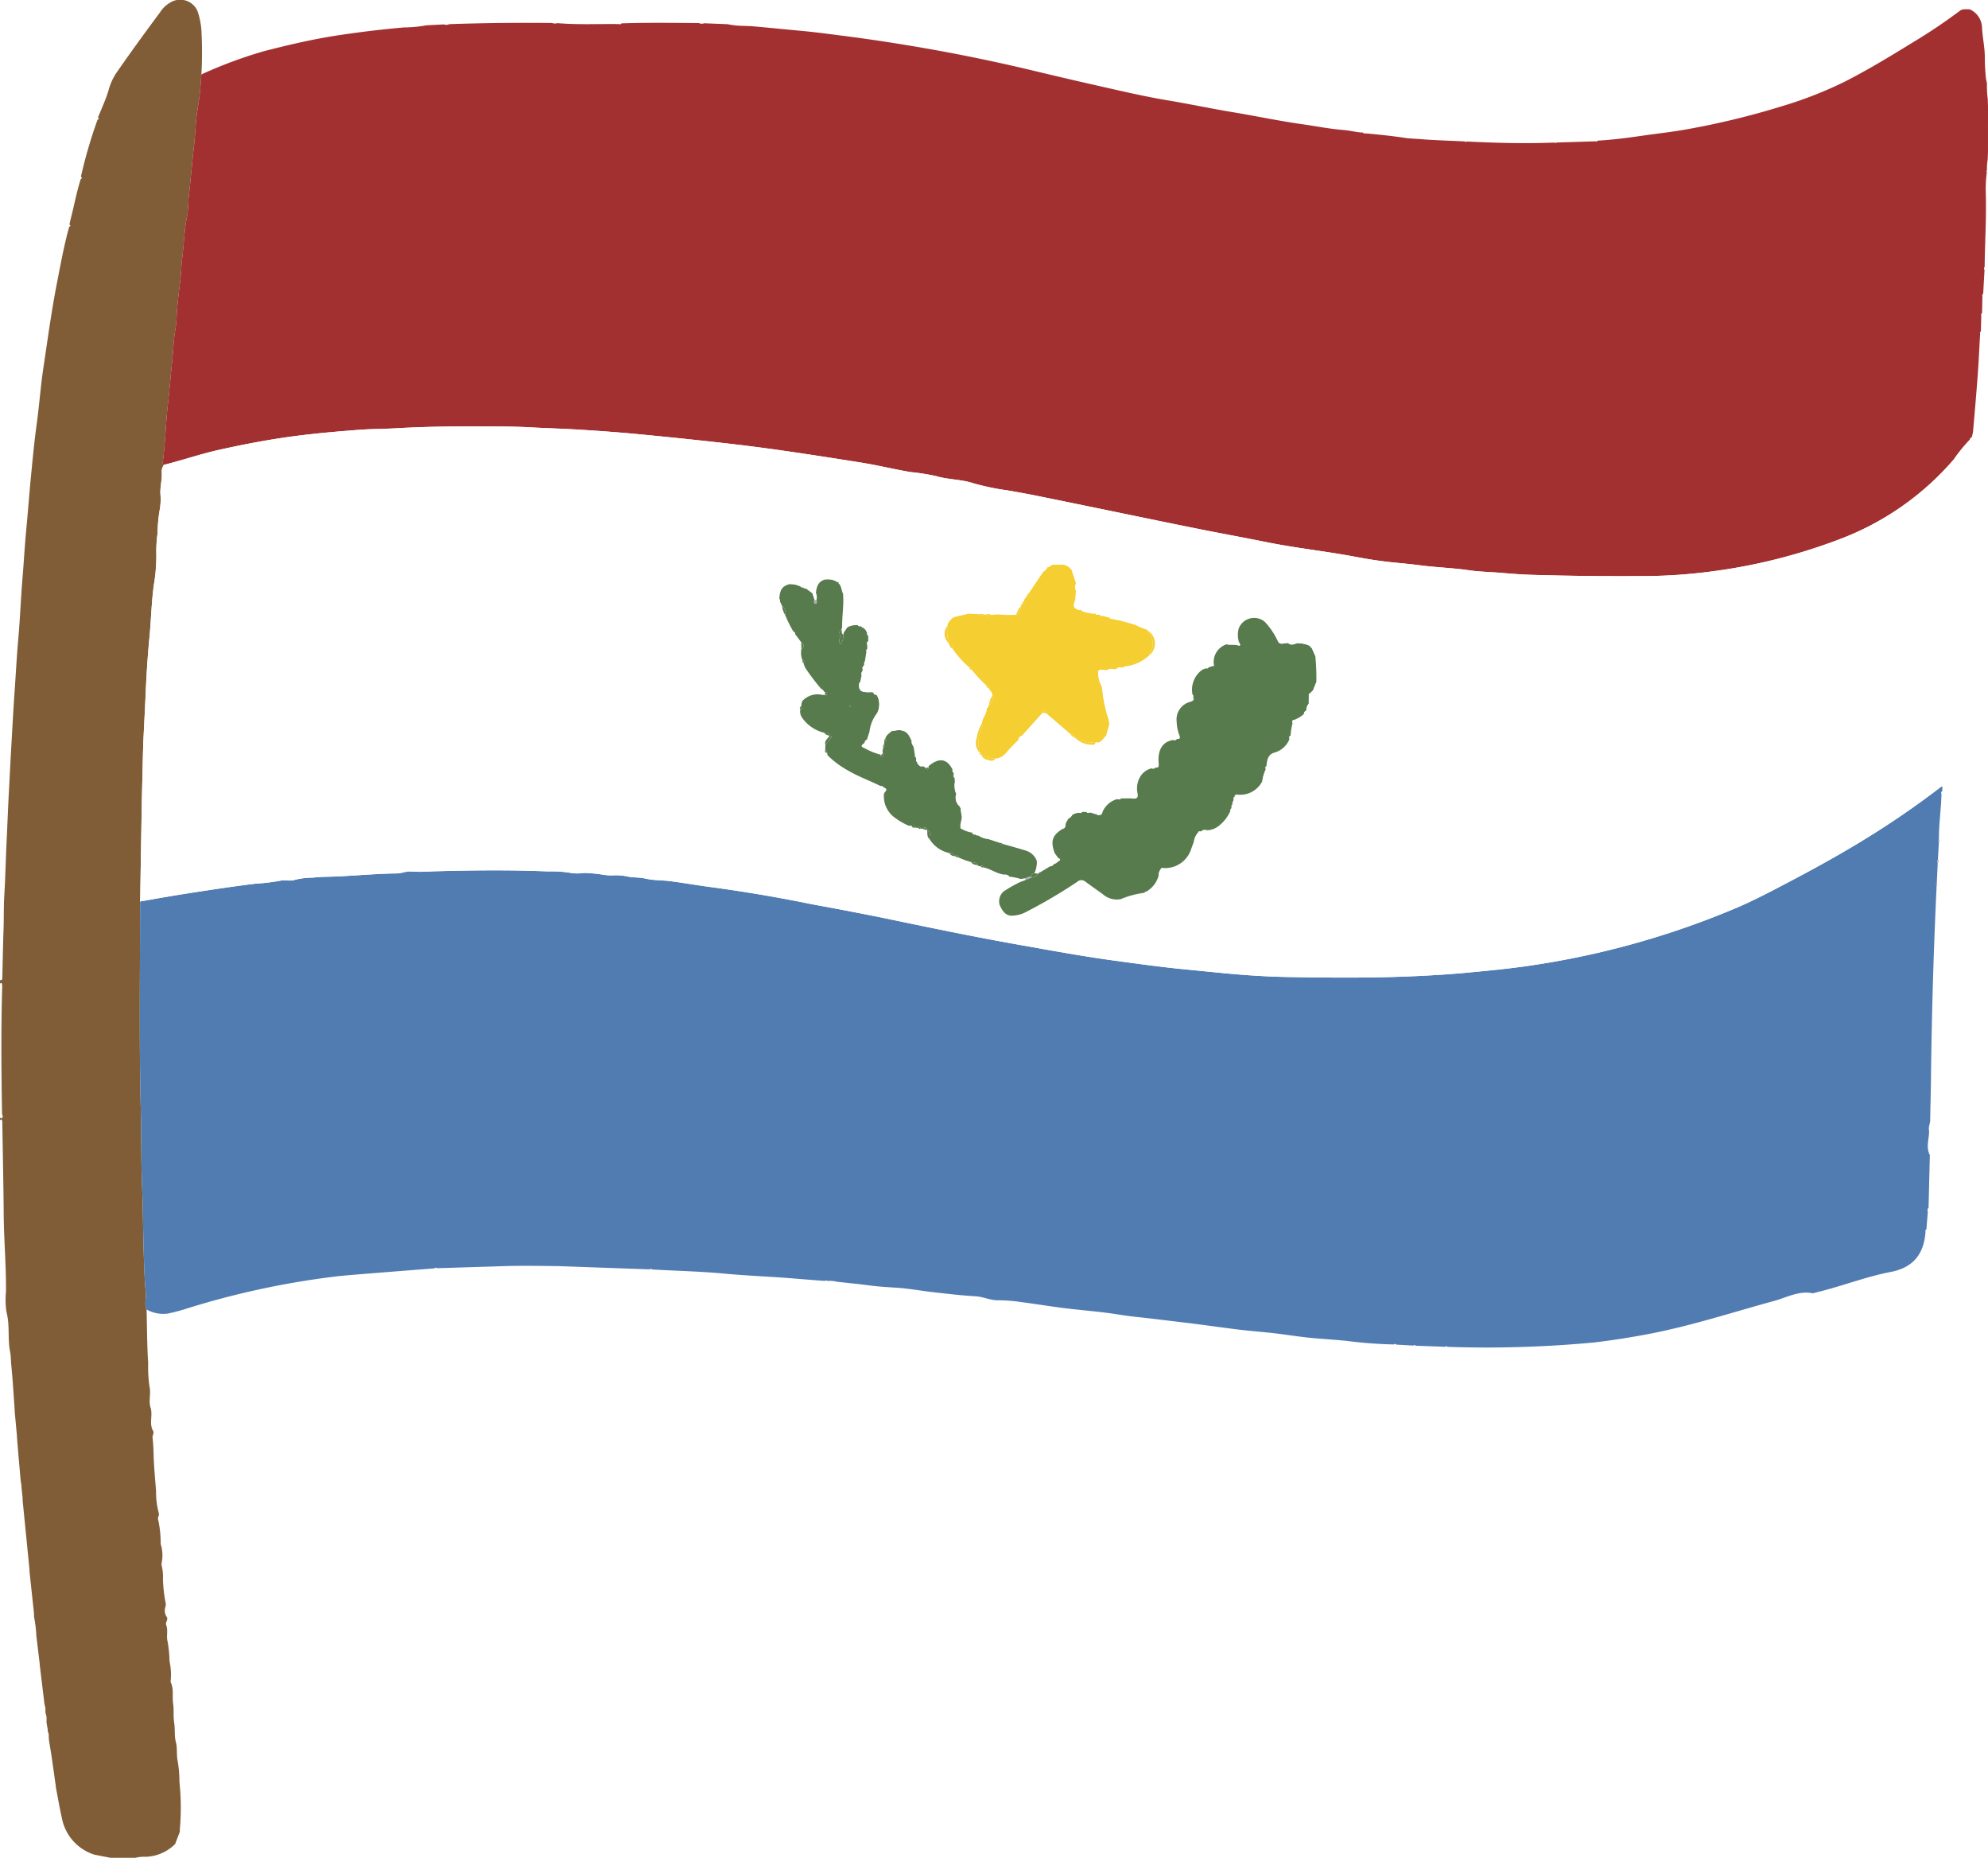 <svg xmlns="http://www.w3.org/2000/svg" id="d8f47dee-98aa-4b60-9670-64e88b5bd86b" data-name="Capa 1" viewBox="0 0 250 233.573"><defs><style>.a18476c5-0d5a-4df5-8a4c-3ce51d771357{fill:#805d36;}.ba6c59ec-2b56-4d9f-a302-4240a987a6cb{fill:#a23030;}.\34 f9aebab-d6b4-403f-a463-7f036da60e4c{fill:#517cb2;}.\32 1581245-7122-4e81-855f-88a2179148cf{fill:#fff;}.fced5841-117c-4a8a-9908-fd7264d731c7{fill:#a9abba;}.\34 638a65e-6219-43fd-a051-bd25d56f945b{fill:#fffffb;}.d63261d2-c811-4a04-896e-e2c1b7041bf8{fill:#587b4d;}.\34 f9b0dd3-c581-43b3-8819-3f12e84ffa82{fill:#f5ce32;}.c147c890-11a5-446d-975c-c3d6924ed5c1{fill:#f5ce34;}</style></defs><title>produccion-nacional</title><path class="a18476c5-0d5a-4df5-8a4c-3ce51d771357" d="M22.029,231.835a5.471,5.471,0,0,1-3.71,1.613,4.619,4.619,0,0,0-1.29.125H13.881q-1.001-.197-2.003-.39a5.995,5.995,0,0,1-4.102-4.638c-.295-1.272-.502-2.563-.751-3.845-.01-.094-.02-.189-.03-.285-.159-1.139-.317-2.28-.484-3.417-.105-.723-.231-1.444-.346-2.164-.012-.143-.024-.287-.036-.428a1.363,1.363,0,0,0-.116-.717c-.006-.096-.012-.191-.02-.285-.048-.287-.096-.573-.145-.86.002-.096.002-.191.002-.285a1.814,1.814,0,0,0-.123-.86c-.008-.096-.014-.189-.022-.285a1.855,1.855,0,0,0-.123-.858c-.008-.096-.014-.191-.022-.287q-.278-2.291-.557-4.58c-.006-.096-.012-.191-.018-.285q-.206-1.718-.416-3.435l-.012-.287a17.732,17.732,0,0,0-.281-2.147c0-.143-.002-.285-.004-.428q-.278-2.578-.555-5.151-.009-.215-.018-.43-.427-4.292-.854-8.586v-.285c-.046-.43-.092-.858-.137-1.288-.004-.096-.006-.191-.01-.287-.04-.273-.094-.545-.117-.822q-.227-2.593-.444-5.187c-.004-.096-.006-.191-.01-.287Q1.987,178.983,1.85,177.48c-.002-.096-.006-.191-.008-.285-.137-1.882-.241-3.767-.432-5.641-.054-.518-.026-1.047-.129-1.547-.35-1.657-.018-3.359-.464-5.038a10.553,10.553,0,0,1-.066-2.561c.032-3.26-.259-6.507-.285-9.765-.03-3.768-.112-7.533-.173-11.3a1.712,1.712,0,0,0-.04-.496c-.052-.16-.167-.112-.253.002v-.287c.578.092.261-.366.257-.507-.088-5.289-.137-10.577.016-15.864a1.867,1.867,0,0,0-.026-.496c-.042-.165-.155-.131-.247-.018v-.428c.281-.051.285-.051.293-.428.05-1.98.08-3.959.151-5.936.052-1.446.01-2.89.098-4.339.139-2.339.185-4.685.301-7.029.1-2.059.171-4.12.285-6.181.1-1.796.183-3.593.287-5.39.139-2.409.265-4.817.436-7.226.147-2.099.251-4.199.44-6.296.235-2.625.327-5.257.55-7.883.165-1.953.263-3.911.452-5.862.215-2.238.378-4.482.595-6.72.217-2.216.42-4.436.727-6.643.319-2.308.478-4.631.822-6.94.542-3.622,1.032-7.25,1.734-10.844.462-2.35.884-4.709,1.531-7.019.143-.078.229-.161.032-.279.05-.229.092-.46.151-.687.436-1.676.739-3.385,1.27-5.037.161-.086.201-.179.018-.289a60.194,60.194,0,0,1,2.093-7.165c.131-.07.259-.141.05-.275.45-1.121.97-2.222,1.32-3.375a7.392,7.392,0,0,1,.926-2.135c1.808-2.62,3.688-5.191,5.585-7.75A3.614,3.614,0,0,1,21.408.323a2.373,2.373,0,0,1,3.417,1.036,9.606,9.606,0,0,1,.504,2.433A51.847,51.847,0,0,1,25.33,9.355c-.05.651-.1,1.3-.153,1.951-.078.974-.269,1.932-.402,2.895-.195,1.436-.223,2.903-.396,4.331-.241,1.995-.38,4.002-.623,5.997-.107.892-.05,1.812-.233,2.686-.356,1.702-.374,3.438-.601,5.153-.128.956-.126,1.951-.249,2.899-.191,1.49-.37,2.973-.456,4.472a12.94,12.94,0,0,1-.181,1.802,18.964,18.964,0,0,0-.235,2.21c-.116,1.384-.269,2.764-.388,4.148-.147,1.708-.38,3.411-.5,5.122-.114,1.637-.215,3.274-.416,4.904-.022.191-.076.38.121.516a1.544,1.544,0,0,0-.287.858c.092.93-.201,1.832-.161,2.762a7.328,7.328,0,0,1-.09,2.068,18.864,18.864,0,0,0-.265,2.927,16.399,16.399,0,0,0-.155,2.641,21.605,21.605,0,0,1-.307,3.817c-.303,2.18-.344,4.375-.551,6.553-.213,2.24-.368,4.5-.466,6.754-.08,1.872-.179,3.742-.271,5.612-.09,1.828-.112,3.663-.159,5.496q-.054,1.968-.088,3.932-.099,5.684-.189,11.368a.213.213,0,0,0-.012.132c.008,8.859-.133,17.718.096,26.577.078,3.045.022,6.093.155,9.14.117,2.71.117,5.426.199,8.138.054,1.782.098,3.568.275,5.34.07.697-.229,1.402.092,2.077.058,2.256.056,4.516.199,6.766a17.588,17.588,0,0,0,.161,2.897c.221.922-.136,1.846.137,2.672.325.992-.235,2.039.35,2.985.112.179-.127.544-.096.81.123,1.014.116,2.031.167,3.045.064,1.24.191,2.479.275,3.722a9.868,9.868,0,0,0,.333,2.67c.123.349-.187.583-.068.88a13.286,13.286,0,0,1,.311,3.031,4.806,4.806,0,0,1,.131,2.374.772.772,0,0,0,.016.424,6.136,6.136,0,0,1,.143,1.635,18.351,18.351,0,0,0,.297,2.786,1.393,1.393,0,0,1,.042.603,1.46,1.46,0,0,0,.127,1.348c.249.331-.195.679-.06,1.02.267.677-.006,1.41.171,2.051a15.367,15.367,0,0,1,.249,2.507,8.024,8.024,0,0,1,.149,2.435.362.362,0,0,0,0,.211c.422.846.167,1.782.303,2.67.116.77.002,1.621.133,2.423.131.796.006,1.647.203,2.379.221.826.062,1.653.245,2.483a14.757,14.757,0,0,1,.211,2.567,30.486,30.486,0,0,1,.05,5.968,1.528,1.528,0,0,0,.008.285q-.299.777-.593,1.553"></path><path class="ba6c59ec-2b56-4d9f-a302-4240a987a6cb" d="M249.972,12.497c.01.285.02.57.028.855q0,2.864-.002,5.729c-.012.331-.026.661-.038.99a5.87,5.87,0,0,0-.09,1.32.161.161,0,0,0-.016.241,17.062,17.062,0,0,0-.128,2.78c.082,3.05-.117,6.095-.149,9.144a.316.316,0,0,0-.014.382q-.087,1.509-.169,3.019c-.149.062-.114.181-.094.296l-.05,2.137c-.147.062-.116.179-.094.295-.018.665-.036,1.328-.054,1.993-.143.064-.111.181-.092.297-.102,1.764-.181,3.53-.31,5.295-.171,2.322-.376,4.642-.576,6.961a5.617,5.617,0,0,1-.169.753.387.387,0,0,0-.239.3,20.113,20.113,0,0,0-2.009,2.469,35.362,35.362,0,0,1-13.913,9.867,70.685,70.685,0,0,1-17.75,4.373,66.073,66.073,0,0,1-7.559.438q-6.936.044-13.871-.158c-1.306-.04-2.63-.145-3.945-.257-1.302-.111-2.63-.125-3.921-.315-2.081-.307-4.181-.361-6.266-.639-1.149-.151-2.33-.251-3.491-.372-1.493-.155-2.989-.39-4.476-.673-3.764-.713-7.583-1.109-11.34-1.872-2.459-.5-4.928-.948-7.391-1.432-1.87-.368-3.738-.751-5.603-1.133-5.157-1.059-10.31-2.133-15.47-3.178-1.348-.273-2.698-.527-4.056-.754a29.979,29.979,0,0,1-4.321-.91c-1.484-.48-3.087-.426-4.6-.874a26.567,26.567,0,0,0-3.23-.512c-2.113-.354-4.2-.874-6.318-1.208-3.168-.502-6.336-1.001-9.512-1.456q-3.844-.553-7.704-.99-5.439-.612-10.892-1.127c-2.473-.235-4.952-.412-7.431-.563-2.009-.121-4.024-.172-6.035-.283-1.975-.109-3.957-.105-5.936-.115-3.618-.018-7.236.028-10.852.237-1.515.087-3.039.073-4.552.185-2.728.203-5.45.44-8.168.794-3.168.412-6.294,1.01-9.411,1.697-2.389.527-4.707,1.324-7.079,1.922-.197-.136-.143-.325-.119-.516.199-1.629.301-3.266.414-4.905.119-1.71.352-3.413.5-5.122.121-1.384.273-2.764.388-4.145a18.985,18.985,0,0,1,.235-2.212,12.65,12.65,0,0,0,.181-1.802c.088-1.499.265-2.983.458-4.473.121-.948.12-1.943.247-2.899.227-1.715.245-3.451.601-5.154.183-.874.125-1.794.235-2.686.243-1.996.38-4.002.621-5.998.173-1.427.201-2.895.398-4.33.131-.964.323-1.922.4-2.895.054-.651.103-1.3.153-1.951A56.702,56.702,0,0,1,33.205,6.432c3.051-.781,6.107-1.503,9.227-1.979,2.776-.424,5.551-.755,8.345-1.002a17.105,17.105,0,0,0,2.322-.179q.269-.045.538-.09c.731-.037,1.464-.075,2.194-.113a.845.845,0,0,0,.667-.032q6.452-.221,12.909-.149a1.113,1.113,0,0,0,.711.022c2.571.219,5.147.082,7.722.118.117.03.237.066.299-.089,3.25-.112,6.499-.062,9.749-.04a.822.822,0,0,0,.667.026q1.455.06,2.909.115c.179.03.358.062.538.092.886.155,1.788.1,2.684.177,2.041.175,4.078.387,6.117.574,1.728.158,3.449.394,5.167.612,3.294.418,6.581.92,9.853,1.483q7.189,1.24,14.283,2.945,4.486,1.079,8.986,2.089c2.567.581,5.143,1.171,7.744,1.603,2.76.458,5.496,1.045,8.258,1.501,2.877.476,5.733,1.089,8.62,1.493,1.75.247,3.491.601,5.255.737.828.064,1.627.3,2.455.323.056.157.177.123.295.099,1.657.147,3.311.319,4.958.566.603.089,1.221.101,1.828.151,1.892.149,3.789.203,5.685.295a.159.159,0,0,0,.241.01c3.686.185,7.373.277,11.063.135a.158.158,0,0,0,.239-.006l4.888-.151c.116.024.233.055.301-.086,1.88-.107,3.738-.346,5.603-.619,1.935-.281,3.885-.484,5.81-.843a100.019,100.019,0,0,0,11.822-2.887,50.7,50.7,0,0,0,7.8-3.05c2.961-1.506,5.793-3.23,8.62-4.97A69.57,69.57,0,0,0,246.4,1.404a1.011,1.011,0,0,1,.585-.235c.239,0,.478,0,.719.002a2.602,2.602,0,0,1,1.541,2.214c.052,1.317.37,2.598.358,3.931-.006.806.056,1.641.128,2.461.016.098.032.197.05.295.028.131.056.265.084.396a13.799,13.799,0,0,0,.108,2.029"></path><path class="4f9aebab-d6b4-403f-a463-7f036da60e4c" d="M18.433,164.636c-.321-.675-.022-1.38-.092-2.079-.177-1.77-.221-3.558-.275-5.34-.082-2.712-.082-5.426-.199-8.136-.133-3.047-.078-6.095-.155-9.142-.229-8.859-.09-17.718-.096-26.577.074-.03.145-.061.219-.091a2.633,2.633,0,0,0,.285-.018c3.485-.635,6.985-1.179,10.492-1.685q1.765-.254,3.534-.468a25.983,25.983,0,0,0,3.019-.358c.665-.161,1.334.092,1.92-.127a9.514,9.514,0,0,1,2.272-.275c.974-.121,2.033-.102,3.043-.149,2.505-.118,5.004-.349,7.513-.381.601-.008,1.191-.291,1.724-.239a21.853,21.853,0,0,0,2.748-.02c4.863-.138,9.727-.195,14.59.012a13.987,13.987,0,0,1,2.917.205,5.192,5.192,0,0,0,1.549-.024,18.443,18.443,0,0,1,2.244.205,6.583,6.583,0,0,0,1.296.111,6.832,6.832,0,0,1,2.081.172c.709.107,1.438.068,2.152.237,1.006.235,2.073.185,3.106.318,1.655.217,3.297.504,4.95.727q6.024.809,11.985,2.001c1.545.311,3.098.576,4.645.876,1.971.38,3.943.755,5.906,1.167,5.404,1.127,10.812,2.242,16.248,3.208,4.028.715,8.056,1.462,12.109,2.011,2.989.404,5.98.823,8.985,1.109,2.107.201,4.213.43,6.318.608,2.117.177,4.247.3,6.38.338,5.552.1,11.097.145,16.647-.129,2.079-.103,4.156-.237,6.229-.434,2.676-.253,5.354-.506,8.011-.916a105.848,105.848,0,0,0,25.625-7.208c2.348-1.003,4.602-2.204,6.858-3.391,4.072-2.143,8.08-4.397,11.935-6.914q3.584-2.339,6.975-4.944l.143.018c-.006.193-.012.384-.018.576-.149.057-.121.177-.102.293-.032,1.913-.343,3.811-.317,5.729a.173.173,0,0,0-.006.279q-.063,1.147-.123,2.296a.296.296,0,0,0-.026.422l-.119,2.583a.167.167,0,0,0-.018.279q-.574,12.133-.711,24.275c-.02,1.69-.066,3.379-.1,5.069.042.482-.251.93-.143,1.418.042.958-.384,1.915.008,2.871-.042.098.016.129.096.145q-.084,3.354-.165,6.71c-.207.165-.096.383-.096.581-.06.715-.117,1.43-.177,2.143-.157.051-.131.171-.11.291-.197,2.827-1.579,4.504-4.371,5.042-3.236.621-6.296,1.856-9.494,2.603a.951.951,0,0,1-.339.076c-1.734-.343-3.238.53-4.809.96-5.213,1.422-10.354,3.112-15.673,4.138q-3.471.669-6.983,1.091a144.981,144.981,0,0,1-18.459.551.17.17,0,0,0-.279-.006q-1.864-.069-3.728-.137c-.088-.1-.179-.12-.279-.018-.719-.04-1.436-.082-2.155-.121a.169.169,0,0,0-.279-.02,53.51,53.51,0,0,1-5.701-.418c-1.685-.191-3.379-.265-5.064-.44-1.45-.151-2.887-.39-4.335-.557-1.444-.167-2.895-.267-4.337-.442-2.276-.277-4.546-.613-6.822-.884-2.057-.243-4.112-.506-6.171-.723-1.338-.139-2.674-.392-4.016-.553-1.7-.205-3.409-.347-5.107-.561-1.778-.225-3.546-.522-5.322-.749a19.92,19.92,0,0,0-2.891-.227c-.992.02-1.864-.446-2.841-.502-1.81-.102-3.614-.321-5.416-.524-1.488-.167-2.967-.454-4.458-.548-1.177-.076-2.35-.14-3.519-.297-1.229-.167-2.463-.283-3.696-.42-.094-.008-.187-.016-.283-.024a3.928,3.928,0,0,0-1.292-.116.204.204,0,0,0-.275-.004c-2.063-.132-4.12-.341-6.185-.47-2.16-.135-4.327-.245-6.477-.448-3.031-.283-6.065-.344-9.098-.52a.17.17,0,0,0-.279-.012q-5.648-.2-11.296-.404c-.102-.002-.203-.006-.305-.008-2.381-.024-4.763-.07-7.144.018q-4.011.125-8.021.249c-.098-.103-.189-.082-.279.014-2.377.187-4.759.37-7.137.564-1.649.131-3.299.257-4.944.416a105.022,105.022,0,0,0-19.57,4.225c-.653.191-1.314.366-1.981.494a4.325,4.325,0,0,1-2.603-.524"></path><path class="21581245-7122-4e81-855f-88a2179148cf" d="M244.126,98.897q-3.393,2.605-6.973,4.942c-3.857,2.517-7.865,4.773-11.937,6.916-2.256,1.187-4.508,2.385-6.856,3.389a105.877,105.877,0,0,1-25.625,7.21c-2.656.408-5.335.661-8.011.916-2.075.197-4.15.329-6.231.432-5.548.275-11.095.231-16.645.131-2.135-.04-4.263-.163-6.38-.341-2.107-.177-4.213-.404-6.318-.605-3.007-.287-5.998-.705-8.985-1.111-4.054-.55-8.082-1.296-12.111-2.011-5.436-.964-10.844-2.079-16.246-3.208-1.965-.41-3.937-.787-5.908-1.167-1.547-.299-3.1-.563-4.646-.876-3.973-.801-7.967-1.46-11.983-2.001-1.653-.223-3.297-.509-4.95-.725-1.033-.135-2.103-.084-3.108-.32-.715-.167-1.444-.127-2.15-.237a6.912,6.912,0,0,0-2.083-.171,6.594,6.594,0,0,1-1.296-.109,17.976,17.976,0,0,0-2.244-.207,5.208,5.208,0,0,1-1.549.024,14.101,14.101,0,0,0-2.917-.205c-4.861-.207-9.727-.147-14.59-.012a21.637,21.637,0,0,1-2.746.022c-.536-.053-1.125.23-1.724.237-2.509.032-5.01.263-7.513.382-1.012.048-2.071.028-3.045.15a9.47,9.47,0,0,0-2.27.273c-.587.221-1.256-.034-1.92.127a25.72,25.72,0,0,1-3.019.358q-1.771.215-3.536.468c-3.506.506-7.007,1.051-10.492,1.685a2.216,2.216,0,0,1-.285.018c-.068-.012-.137-.026-.207-.038q.093-5.684.189-11.368.033-1.965.088-3.933c.048-1.832.07-3.668.159-5.496.092-1.87.191-3.739.273-5.611.096-2.254.251-4.514.464-6.754.207-2.178.251-4.373.552-6.553a21.804,21.804,0,0,0,.309-3.817,16.15,16.15,0,0,1,.153-2.64,18.861,18.861,0,0,1,.265-2.927,7.331,7.331,0,0,0,.09-2.069c-.04-.93.255-1.832.163-2.762a1.526,1.526,0,0,1,.285-.859c2.372-.597,4.687-1.394,7.079-1.921,3.116-.687,6.242-1.284,9.411-1.697,2.718-.354,5.44-.591,8.168-.794,1.513-.112,3.037-.1,4.552-.187,3.616-.207,7.234-.253,10.852-.235,1.979.01,3.961.004,5.936.114,2.011.113,4.026.163,6.035.285,2.479.149,4.958.328,7.429.561q5.454.513,10.894,1.129,3.859.433,7.704.988c3.176.456,6.344.956,9.512,1.456,2.119.336,4.205.856,6.318,1.21a26.943,26.943,0,0,1,3.23.51c1.513.45,3.116.396,4.6.876a30.187,30.187,0,0,0,4.321.91q2.037.341,4.056.754c5.159,1.046,10.313,2.119,15.47,3.176q2.799.577,5.603,1.135c2.463.484,4.932.932,7.391,1.432,3.757.763,7.577,1.159,11.34,1.872,1.488.283,2.981.518,4.476.673,1.161.121,2.342.219,3.491.372,2.083.279,4.186.333,6.266.637,1.29.191,2.619.205,3.921.315,1.314.111,2.636.219,3.945.257q6.932.206,13.871.158a65.682,65.682,0,0,0,7.557-.436,70.762,70.762,0,0,0,17.752-4.373A35.367,35.367,0,0,0,245.709,57.75a19.729,19.729,0,0,1,2.009-2.467l.283-.01c0,2.176-.392,4.327-.46,6.499-.002.082-.082.161-.125.243-.018.012-.038.022-.056.034.02.03.038.06.058.088-.06.484.138.993-.145,1.456-.018.01-.038.02-.056.032.02.028.04.058.058.086.078,1.513-.305,2.997-.305,4.505,0,.082-.084.163-.125.243l-.058.032c.02.03.04.058.06.086-.06,2.159-.329,4.299-.544,6.446-.123,1.225-.205,2.455-.317,3.683-.179,1.982-.424,3.959-.534,5.944-.086,1.565-.368,3.114-.327,4.685-.042.05-.275-.078-.127.141-.108,2.377-.319,4.747-.564,7.112-.074.725-.034,1.462-.163,2.187-.048.04-.098.082-.145.123m-135.519-19.994c-.028-.189-.052-.383-.289-.141a.233.233,0,0,1-.135-.036c-.034-.181-.076-.34-.285-.127a2.546,2.546,0,0,0-1.153.187c-.092-.024-.127.02-.129.107a.529.529,0,0,1-.114.012c-.199-.004-.398-.01-.597-.016-.03-1.43.245-2.851.11-4.283.157-.61.11-1.143-.537-1.454a1.131,1.131,0,0,0-1.732-.293c-.872.257-1.079.949-1.137,1.738-.145,0-.293,0-.438.002q-.427-.317-.854-.629c-.044-.175-.108-.3-.285-.1-.117.016-.233.026-.301-.103-.376-.647-.95-.782-1.42-.333-.95.263-1.239.679-1.304,1.884-.185.151-.096.229.076.285.086.189.173.378.261.569a2.62,2.62,0,0,0,.394,1.145,15.419,15.419,0,0,0,1.028,2.073c-.032.199.026.337.247.363q.373.496.747.994c.006.287.012.576.018.862a2.588,2.588,0,0,0,.145,1.432c-.038.125-.042.237.116.281a2.381,2.381,0,0,0,.426.936,27.177,27.177,0,0,0,1.844,2.393c-.046.221-.09.444-.133.665a2.605,2.605,0,0,0-2.322.875.483.483,0,0,0-.273.713c.022.096.044.193.066.289a1.338,1.338,0,0,0,.203,1.012,4.724,4.724,0,0,0,2.796,1.921,1.008,1.008,0,0,0,.669.37l-.006-.004c-.165.38-.681.605-.508,1.137l-.03.717c-.002.086-.006.17-.01.255-.014.197.07.309.275.317a11.559,11.559,0,0,0,2.611,1.959c1.316.773,2.756,1.28,4.112,1.962.05.219.201.233.382.193h.054c.091.251-.239.49-.024.745a3.291,3.291,0,0,0,1.376,3.039,8.332,8.332,0,0,0,1.79,1.023c.05.279.263.233.454.227.088-.004.175-.01.263-.014.139.014.281.028.422.044.062.138.177.118.293.1l.151-.006.699.191-.01-.008c.024.402-.076.834.303,1.143a3.814,3.814,0,0,0,2.487,1.736.706.706,0,0,0,.663.384.229.229,0,0,0,.133.04c.066.129.177.129.297.102a9.507,9.507,0,0,0,1.647.611c.161.335.492.325.784.39a.548.548,0,0,0,.44.141c.036.163.151.158.277.129.948.179,1.734.841,2.718.918.07.37.362.233.583.257a6.602,6.602,0,0,1,1.42.289c.008.113.014.227.022.342a17.207,17.207,0,0,0-2.164,1.225,1.621,1.621,0,0,0-.498,1.718c.303.645.663,1.312,1.488,1.332a3.902,3.902,0,0,0,1.896-.506,63.441,63.441,0,0,0,6.37-3.755.747.747,0,0,1,.966-.056c.731.53,1.462,1.061,2.202,1.577a2.652,2.652,0,0,0,2.302.657,11.523,11.523,0,0,1,2.879-.787,1.209,1.209,0,0,0,.141-.028c.044-.034.09-.068.133-.102a3.244,3.244,0,0,0,1.605-2.045c.422-.203.384-.599.406-.969a3.418,3.418,0,0,0,3.692-2.386c.121-.31.231-.625.346-.936.47-.227.448-.679.504-1.097.062-.293.307-.135.466-.187.279.192.542.289.715-.127a2.437,2.437,0,0,0,1.268-.42,4.784,4.784,0,0,0,1.639-2.033c.177-.038.305-.098.11-.283.008-.097.016-.197.024-.295.036-.048.07-.095.103-.143-.052-.263.117-.472.165-.711.189-.036.343-.086.117-.289-.016-.322.205-.317.424-.298a3.094,3.094,0,0,0,3.064-1.7,1.368,1.368,0,0,0,.41-1.428c-.002-.048-.006-.098-.008-.147.195-.038.341-.096.108-.293.072-.715.155-1.458.972-1.709a2.882,2.882,0,0,0,1.933-1.718c.281-.066.337-.203.136-.422a7.851,7.851,0,0,1,.253-1.579c.167-.086.153-.243.157-.394a3.632,3.632,0,0,0,1.27-.759c.297,0,.307-.205.303-.42l.002-.002a.552.552,0,0,0,.291-.858c.006-.383.012-.767.016-1.149.04-.048.08-.095.119-.143.141-.141.285-.286.426-.428.41-.227.701-.502.408-1.012a27.691,27.691,0,0,0-.133-3.276c.125-.454.076-.83-.444-.996a.45.45,0,0,1-.263-.285,1.002,1.002,0,0,0-1.569-.315c-.382.116-.767.335-1.143-.016-.348-.516-.87-.139-1.298-.251a9.157,9.157,0,0,0-1.615-2.413,2.075,2.075,0,0,0-3.297.814,3.087,3.087,0,0,0,.032,1.736c-.51.138-1.109-.293-1.551.253a2.335,2.335,0,0,0-1.601,2.612l-.114.121c-.189.058-.38.115-.57.173-.205-.229-.257-.078-.291.116a1.592,1.592,0,0,0-.729.376,3.067,3.067,0,0,0-.992,2.933c-.199.154-.107.233.076.289.187.394-.002.504-.37.623a2.279,2.279,0,0,0-1.699,2.455,5.394,5.394,0,0,0,.354,1.778c.161.408-.052.446-.358.44-.217-.229-.362-.192-.432.119-1.464.237-1.961,1.406-1.826,2.941.044.5-.064.556-.454.534-.205-.245-.352-.219-.44.091a2.298,2.298,0,0,0-1.499,1.177,2.945,2.945,0,0,0-.263,1.979c.098.502-.068.693-.594.644-.494-.048-.996-.016-1.495-.02-.197-.247-.346-.237-.442.081a2.808,2.808,0,0,0-1.85,1.567c-.084.181-.086.502-.436.434-.044-.203-.116-.323-.295-.094-.348.028-.637-.257-.994-.183-.04-.199-.102-.337-.295-.103-.187-.004-.376-.008-.563-.012-.217-.225-.36-.189-.432.118a1.639,1.639,0,0,0-.85.311c-.31-.038-.466.091-.442.414-.111.193-.225.388-.337.583-.333.121-.273.454-.374.699-1.342.808-1.589,1.589-.99,3.139-.018.243-.012.466.331.436.036.04.072.078.105.117v.379a1.026,1.026,0,0,1-.589.384c-.201-.004-.404-.014-.438.259q-.642.388-1.284.772a.14.14,0,0,0-.133-.016c-.161-.221-.028-.446-.026-.673.002-.267.207-.637-.245-.773a2.157,2.157,0,0,0-1.336-1.268c-.99-.306-1.989-.577-2.983-.862a.267.267,0,0,0-.281-.105c-.524-.174-1.05-.345-1.573-.518a.887.887,0,0,0-1.137-.414.559.559,0,0,1-.438-.138c-.03-.235-.177-.281-.378-.237a3.54,3.54,0,0,1-1.336-.472c-.042-.046-.084-.089-.125-.133-.112-.494.177-.946.145-1.432.502-.408.195-.707-.135-1.004-.056-.1-.112-.199-.167-.3-.233-.444.098-1.055-.418-1.416l.018-.151c.094-.49.356-1-.155-1.424-.016-.187-.03-.374-.046-.561.251-.211.215-.358-.1-.44l-.006-.143c.205-.225.155-.366-.138-.428-.689-1.42-1.736-1.565-3.045-.426-.04.042-.082.086-.123.127a.158.158,0,0,1-.123.022c-.05-.004-.1-.008-.149-.014q-.149-.081-.299-.161c-.072-.372-.366-.235-.589-.257-.153-.042-.129-.173-.143-.286.233-.19.098-.251-.102-.293-.012-.086-.024-.173-.036-.261-.038-.054-.074-.109-.112-.165q-.09-.57-.175-1.143a.469.469,0,0,0-.243-.721c-.263-.556-.466-1.165-1.177-1.324-.46-.52-.765-.518-1.29.01-.327.309-.765.525-.86,1.029-.149.054-.135.167-.103.287-.018.14-.038.281-.056.42-.141.066-.125.177-.086.295-.036.189-.07.38-.103.569-.243.046-.223.227-.213.405a8.702,8.702,0,0,1-2.15-.884c0-.171,0-.343-.002-.514.044-.05.088-.102.132-.151.225-.006.303-.134.275-.343a.06.06,0,0,1,.044-.082.557.557,0,0,0,.273-.856,4.667,4.667,0,0,1,.988-2.439,1.278,1.278,0,0,0-.008-2.139c-.046-.044-.09-.089-.135-.133-.006-.231-.136-.307-.349-.277l-.36-.048c-.048-.298-.279-.275-.484-.261-.472.036-.705-.154-.665-.641a.362.362,0,0,0-.149-.366q.087-.427.173-.854c.372-.107.313-.325.143-.567,0-.05-.002-.098-.004-.147.309-.076.356-.219.111-.436.032-.092.066-.185.1-.277.181-.064.249-.149.058-.289.07-.43.137-.858.207-1.286.179-.05.287-.121.086-.287.01-.143.018-.286.026-.43.36-.123.309-.333.117-.57-.004-.239-.008-.478-.014-.717.225-.201.076-.253-.116-.291-.147-.189-.163-.484-.444-.572a.558.558,0,0,0-.01-.129m20.044-3.286c-.058.134-.117.267-.175.403l-.141.155-.113.156c-.155.325-.313.649-.468.974a17.864,17.864,0,0,1-2.397-.066c-.267-.35-.561-.257-.862-.058-.191.03-.38.058-.57.086-.096-.008-.191-.014-.287-.022a.487.487,0,0,0-.43-.018c-.48-.024-.958-.046-1.438-.07a1.625,1.625,0,0,0-1.854.424c-.297.325-.715.565-.753,1.071a1.61,1.61,0,0,0,.177,2.25c.008.112-.004.231.131.283a.307.307,0,0,0,.285.325,11.33,11.33,0,0,0,2.143,2.397.288.288,0,0,0,.299.303,18.565,18.565,0,0,0,1.854,1.985.292.292,0,0,0,.287.317c.139.329.516.545.452.967a2.232,2.232,0,0,0-.404,1.153.802.802,0,0,0-.08-.026c-.215.057-.249.205-.199.396.024.709-.537,1.23-.615,1.908a5.567,5.567,0,0,0-.675,1.893,1.765,1.765,0,0,0,.386,1.836l-.004-.004c-.002.19.074.307.279.305l-.008-.008c-.002.221.149.331.313.432.056.037.111.077.167.115.408.038.846.412,1.211-.096a1.925,1.925,0,0,0,1.336-.699,19.515,19.515,0,0,1,1.561-1.635c.364-.004.458-.229.446-.542q1.29-1.437,2.581-2.869a.83.83,0,0,1,.54.079q1.523,1.312,3.05,2.621c.02.165.157.229.271.313.048.04.098.078.145.115l.062.008h.062a3.045,3.045,0,0,0,2.425.844c.207.01.422.036.45-.261.504-.1.667-.598,1.028-.868a1.118,1.118,0,0,0,.394-1.442c-.044-.237-.088-.473-.133-.713a.395.395,0,0,0,.133-.45c-.167-.737-.348-1.469-.526-2.204-.04-.165-.078-.331-.291-.35-.06-.38-.119-.763-.177-1.143.303-.237.046-.498-.01-.715-.131-.528-.145-.972.442-1.221.102-.006.203-.012.305-.018.297.123.588.211.838-.087l.43-.103c.207.215.253.058.287-.123.185-.01.37-.018.554-.028l.159-.117A5.161,5.161,0,0,0,144.545,82.37a1.892,1.892,0,0,0-.317-3.144.498.498,0,0,1,.024-.071c-.309-.605-.85-.635-1.426-.581q-1.01-.284-2.017-.565a1.201,1.201,0,0,0-1.286-.412c-.048.014-.094.026-.141.038-.239-.068-.48-.136-.719-.203-.04-.193-.1-.329-.291-.105-.094-.014-.187-.03-.281-.044-.038-.179-.092-.321-.285-.116-.143-.006-.287-.012-.432-.016-.358-.621-.994-.404-1.525-.506-.185.171-.323-.008-.478-.066-.07-.372.157-.788-.159-1.127.026-.38.054-.758.08-1.137.345-.285.362-.57-.002-.852-.008-.103-.016-.207-.024-.309.088-.554.125-1.089-.47-1.416a1.579,1.579,0,0,0-1.141-.74.81.81,0,0,0-1.29-.004c-.096.064-.191.126-.287.19-.1-.018-.135.042-.153.121-.072.01-.145.018-.217.026-.398-.038-.494.203-.494.533q-.923,1.377-1.848,2.756c-.086-.006-.133.024-.114.12q-.245.362-.49.723c-.036.051-.074.105-.111.157"></path><path class="fced5841-117c-4a8a-9908-fd7264d731c7" d="M243.679,108.507a.297.297,0,0,1,.026-.422.266.266,0,0,1-.026.422"></path><path class="4638a65e-6219-43fd-a051-bd25d56f945b" d="M248.002,55.273l-.285.01a.391.391,0,0,1,.241-.301c.145.078.197.168.044.291"></path><path class="fced5841-117c-4a8a-9908-fd7264d731c7" d="M243.829,105.788c-.102-.095-.08-.187.006-.279.107.096.117.189-.006.279"></path><path class="4638a65e-6219-43fd-a051-bd25d56f945b" d="M244.151,99.782c-.02-.115-.048-.235.102-.293.231.19.098.253-.102.293"></path><path class="fced5841-117c-4a8a-9908-fd7264d731c7" d="M243.541,111.369a.169.169,0,0,1,.018-.279c.116.1.098.193-.018.279"></path><path class="4638a65e-6219-43fd-a051-bd25d56f945b" d="M244.998,89.474c-.145-.219.087-.091.127-.139Z"></path><path class="4638a65e-6219-43fd-a051-bd25d56f945b" d="M247.418,62.137c-.02-.03-.04-.057-.058-.087.018-.012.036-.022.056-.034,0,.04,0,.082.002.121"></path><path class="4638a65e-6219-43fd-a051-bd25d56f945b" d="M247.276,63.709c-.02-.028-.04-.057-.058-.086.018-.01.036-.022.056-.032,0,.04,0,.078.002.117"></path><path class="4638a65e-6219-43fd-a051-bd25d56f945b" d="M246.846,68.575c-.02-.028-.04-.057-.058-.086l.056-.032c0,.04,0,.078.002.117"></path><path class="21581245-7122-4e81-855f-88a2179148cf" d="M244.127,98.896c.048-.042.096-.081.145-.123a.477.477,0,0,1-.002.141Z"></path><path class="21581245-7122-4e81-855f-88a2179148cf" d="M17.628,113.231c.07.012.139.026.209.04-.074.03-.147.06-.221.092a.213.213,0,0,1,.012-.132"></path><path class="d63261d2-c811-4a04-896e-e2c1b7041bf8" d="M152.658,83.614a2.333,2.333,0,0,1,1.601-2.612c.454.111.918-.02,1.386.123.492.152.259-.179.163-.376a3.104,3.104,0,0,1-.032-1.736,2.075,2.075,0,0,1,3.297-.815,9.193,9.193,0,0,1,1.617,2.414c.335.589.866.155,1.298.249.374.35.759.133,1.141.018a3.311,3.311,0,0,1,1.571.315.444.444,0,0,0,.263.284c.147.333.295.663.444.996a27.694,27.694,0,0,1,.132,3.276c-.136.337-.271.673-.406,1.012-.143.141-.285.285-.428.428-.088.006-.132.05-.117.141-.006.384-.01.769-.016,1.151a1.314,1.314,0,0,0-.291.858l-.002.002a.449.449,0,0,0-.303.418,3.653,3.653,0,0,1-1.27.76c-.241.056-.227.215-.159.394a8.135,8.135,0,0,0-.253,1.579c-.223.084-.153.261-.133.422a2.883,2.883,0,0,1-1.933,1.718c-.818.251-.9.994-.972,1.708-.143.058-.128.175-.108.293.002.05.004.1.008.147a5.252,5.252,0,0,0-.412,1.428,3.093,3.093,0,0,1-3.063,1.7c-.219-.018-.44-.024-.426.299-.147.051-.133.169-.116.288-.05.239-.219.448-.165.709-.076.02-.131.053-.103.145l-.024.295a.252.252,0,0,0-.112.283,4.779,4.779,0,0,1-1.637,2.033,2.452,2.452,0,0,1-1.27.42c-.241.02-.514-.132-.715.127-.159.051-.402-.105-.466.187a2.252,2.252,0,0,0-.504,1.095c-.114.313-.225.627-.345.938a3.419,3.419,0,0,1-3.694,2.385,1.402,1.402,0,0,0-.404.97,3.258,3.258,0,0,1-1.605,2.045c-.096-.032-.127.02-.135.102a1.101,1.101,0,0,1-.139.028,11.5,11.5,0,0,0-2.879.786,2.656,2.656,0,0,1-2.302-.657c-.741-.516-1.472-1.048-2.202-1.577a.748.748,0,0,0-.966.055,63.692,63.692,0,0,1-6.372,3.756,3.932,3.932,0,0,1-1.894.506c-.826-.02-1.185-.689-1.489-1.332a1.629,1.629,0,0,1,.5-1.72,17.538,17.538,0,0,1,2.163-1.225q.275-.108.55-.215c.235-.089.472-.181.707-.271.344-.086.709-.139.87-.529.046-.014.094-.026.139-.04.048-.036.096-.074.141-.112q.642-.385,1.284-.772a.54.54,0,0,0,.438-.259,1.034,1.034,0,0,0,.591-.385c.325-.125.237-.253,0-.38-.036-.038-.072-.076-.108-.116l-.329-.436c-.599-1.549-.354-2.33.988-3.138.388-.091.303-.438.374-.699.114-.195.225-.39.339-.583a1.065,1.065,0,0,0,.442-.414,1.634,1.634,0,0,1,.848-.311c.155.004.333.084.432-.117l.566.012c.06.145.175.123.293.103.356-.073.647.211.996.183.064.138.173.135.293.093.352.066.352-.253.438-.434a2.802,2.802,0,0,1,1.85-1.569c.157.036.321.091.442-.08.498.004,1.002-.028,1.496.02.526.05.691-.141.593-.643a2.929,2.929,0,0,1,.263-1.979,2.297,2.297,0,0,1,1.499-1.177c.157.024.325.089.438-.092.392.022.5-.034.456-.533-.137-1.537.36-2.704,1.824-2.943.155.004.333.078.432-.118.307.006.522-.034.358-.44a5.393,5.393,0,0,1-.354-1.778,2.279,2.279,0,0,1,1.699-2.455c.37-.12.557-.229.37-.623a.274.274,0,0,0-.074-.289,3.066,3.066,0,0,1,.99-2.933,1.602,1.602,0,0,1,.729-.376c.119.016.237.032.293-.115.189-.058.378-.116.57-.174.091.012.129-.03.114-.121"></path><path class="4f9b0dd3-c581-43b3-8819-3f12e84ffa82" d="M119.163,78.652c.038-.507.456-.747.753-1.071.617-.141,1.236-.283,1.854-.424.48.022.958.046,1.438.068.129.317.273.331.43.02.096.006.191.014.287.022.175.293.374.243.579.034.285-.02.568-.042.852-.062a18.182,18.182,0,0,0,2.397.066c.51-.141.555-.568.605-.99-.008-.048-.016-.094-.024-.14.048-.051.094-.103.141-.158.307.014.317-.195.315-.414-.01-.048-.018-.096-.028-.145q.245-.359.49-.723c.038-.04.076-.078.112-.118q.926-1.38,1.85-2.756a1.146,1.146,0,0,0,.494-.534c.072-.01.145-.018.217-.026.052-.04.102-.082.153-.121.096-.064.191-.125.287-.189q.645.003,1.29.004a1.581,1.581,0,0,1,1.141.741l.468,1.416c.01.102.018.205.026.309-.185.285-.016.568.002.852-.026.379-.054.757-.08,1.135-.129.402-.368.821.159,1.129.155.058.293.237.478.066.432.4,1.008.364,1.525.504.145.006.289.012.432.016.048.157.159.153.285.117.094.014.187.028.281.044.058.145.169.14.291.106.239.068.48.135.719.203.054.034.105.07.159.105.422.09.846.179,1.268.269l2.015.566a7.885,7.885,0,0,0,1.428.581.476.476,0,0,0-.024.07,2.857,2.857,0,0,1,.749,1.977c-.038.456-.444.725-.432,1.167a5.155,5.155,0,0,1-3.023,1.408.135.135,0,0,0-.159.117c-.183.008-.368.018-.554.028-.121-.02-.239-.028-.287.123-.143.034-.287.068-.43.103a.973.973,0,0,0-.838.086c-.102.008-.203.014-.305.02-.358.016-.938-.259-.832.452a2.874,2.874,0,0,0,.4,1.484q.087.57.177,1.143a17.887,17.887,0,0,0,.683,3.005c.046.239.09.476.133.713q-.197.723-.394,1.442c-.36.269-.524.769-1.028.868-.09-.004-.179-.006-.269-.01a3.193,3.193,0,0,1-2.071-.458.79.79,0,0,0-.536-.116h-.062l-.062-.008a.764.764,0,0,0-.008-.135c-.004-.283-.199-.299-.41-.293q-1.523-1.311-3.049-2.622c-.008-.209-.106-.35-.321-.358-.177-.006-.211.135-.219.279q-1.29,1.437-2.581,2.869a.63.63,0,0,0-.446.544,19.215,19.215,0,0,0-1.561,1.634,1.916,1.916,0,0,1-1.336.697,4.199,4.199,0,0,1-1.691-.45l.008.008c.02-.205-.076-.303-.279-.305l.004.004a5.071,5.071,0,0,1,.283-3.229c.06-.145.241-.333.006-.5.078-.677.639-1.198.615-1.907a.345.345,0,0,0,.199-.397c.028.008.054.016.08.026A1.075,1.075,0,0,0,124.79,87.48c.064-.422-.313-.639-.452-.968.018-.209-.076-.317-.287-.318a18.355,18.355,0,0,1-1.854-1.983.256.256,0,0,0-.299-.302,11.368,11.368,0,0,1-2.143-2.398c.022-.209-.066-.324-.285-.324-.135-.052-.123-.172-.131-.283a5.31,5.31,0,0,1-.177-2.25"></path><path class="d63261d2-c811-4a04-896e-e2c1b7041bf8" d="M119.395,107.251a3.813,3.813,0,0,1-2.487-1.738c-.132-.372.317-.898-.301-1.141l.008.006c-.119-.476-.41-.329-.697-.189l-.151.006c-.04-.205-.105-.335-.295-.102-.141-.014-.281-.028-.422-.042-.044-.304-.265-.259-.472-.241-.082.01-.163.018-.245.028a8.35,8.35,0,0,1-1.788-1.023,3.287,3.287,0,0,1-1.376-3.039c.042-.247.583-.48.024-.747l-.056.002a.379.379,0,0,0-.38-.193c-1.358-.681-2.798-1.189-4.112-1.964a11.463,11.463,0,0,1-2.612-1.957c-.008-.078-.016-.158-.024-.235.028-.189-.032-.317-.239-.336l.03-.717c.243-.298.512-.581.723-.9.123-.187-.074-.219-.217-.239l.008.006c-.078-.388-.335-.452-.671-.37a4.744,4.744,0,0,1-2.796-1.921,1.359,1.359,0,0,1-.203-1.012c.253-.066.279-.167.052-.311.052-.231.105-.462.157-.691a2.601,2.601,0,0,1,2.32-.874c.197.014.392.028.587.042.098.097.207.109.243-.034.052-.205-.092-.265-.265-.275-.191-.084-.203-.359-.432-.401a27.127,27.127,0,0,1-1.842-2.391,2.326,2.326,0,0,1-.426-.936c.203-.193.064-.245-.116-.281a2.573,2.573,0,0,1-.147-1.432c.384-.296.4-.583-.018-.864q-.373-.496-.745-.992a.432.432,0,0,0-.247-.362,15.512,15.512,0,0,1-1.03-2.075,1.009,1.009,0,0,0-.394-1.145c-.088-.189-.173-.378-.261-.569a.228.228,0,0,0-.076-.283c.068-1.205.354-1.621,1.304-1.884a2.863,2.863,0,0,1,1.42.333c.07.13.185.12.303.103a.273.273,0,0,0,.285.1c.285.209.567.418.852.627.096.289.193.576.289.862-.161.149-.108.296.022.424a.209.209,0,0,0,.179.02.49.49,0,0,0,.01-.472,1.266,1.266,0,0,0-.06-.835c.058-.79.265-1.481,1.137-1.738a2.18,2.18,0,0,1,1.577.331c.04.04.078.077.117.115.4.343.37.872.576,1.3.135,1.432-.141,2.853-.111,4.283-.026.096-.052.192-.078.289-.356.134-.247.458-.203.673.076.388-.267.796.076,1.157a1.647,1.647,0,0,0,.343-1.24c.018-.359.331-.561.46-.862a.567.567,0,0,0,.116-.012l.129-.11a2.535,2.535,0,0,1,1.153-.185c.044.156.165.136.285.125a.227.227,0,0,0,.135.038l.153.156.145.115c.279.087.295.383.444.572-.024.121-.032.237.116.291.004.239.008.476.014.715-.241.149-.132.37-.117.572-.01.143-.018.287-.026.43a.25.25,0,0,0-.088.286c-.068.428-.138.857-.205,1.286a.256.256,0,0,0-.06.289c-.034.092-.066.183-.1.277-.189.105-.119.279-.11.436,0,.048.002.097.004.145a.62.62,0,0,0-.143.569q-.087.427-.173.854c-.042.05-.114.098-.119.154-.103.928.197,1.161,1.416,1.115.121.016.241.032.362.048a.33.33,0,0,0,.346.275c.046.046.092.089.135.136a2.372,2.372,0,0,1,.008,2.139,4.642,4.642,0,0,0-.986,2.439l-.275.854a.063.063,0,0,0-.044.084.46.46,0,0,0-.275.34c-.044.051-.086.102-.129.153-.199.172-.436.345.002.514a8.669,8.669,0,0,0,2.15.884.492.492,0,0,0-.022.093c.034.086.092.199.185.152.183-.096.088-.285.096-.437-.016-.071-.032-.143-.048-.213.034-.189.07-.38.103-.569.209-.046.315-.121.086-.295.02-.141.038-.281.058-.42.189-.04.319-.102.103-.289.094-.504.532-.719.86-1.027.43.012.858-.209,1.29-.01.711.16.914.767,1.175,1.324-.046.283.153.484.243.721.058.38.117.761.175,1.143a.133.133,0,0,0,.114.165c.012.087.022.173.034.261-.03.119-.038.231.102.293.014.113-.008.245.143.287a.462.462,0,0,0,.589.257c.1.054.199.107.299.161.044.051.088.103.132.155.229.211.257.03.285-.147-.006-.048-.012-.096-.018-.145,1.306-1.139,2.356-.992,3.043.428-.06.175.046.298.139.426,0,.048.002.098.004.145-.006.156-.078.327.102.44.014.188.03.375.044.562a2.613,2.613,0,0,0,.155,1.423c-.006.05-.01.1-.016.151a1.488,1.488,0,0,0,.416,1.416l.169.3c.044.335.09.669.135,1.004.032.486-.257.938-.147,1.432-.008.091.032.137.125.131a3.568,3.568,0,0,0,1.336.474c.074.165.175.282.38.237a.554.554,0,0,0,.436.138,2.465,2.465,0,0,0,1.139.414q.785.26,1.571.516c.042.173.1.302.281.105.996.287,1.995.556,2.983.864a2.161,2.161,0,0,1,1.338,1.267,2.83,2.83,0,0,1-.299,1.573c-.283.002-.335.243-.44.43a1.465,1.465,0,0,0-.705.227l-.581.06a6.656,6.656,0,0,0-1.42-.289.711.711,0,0,0-.585-.257c-.984-.078-1.768-.739-2.718-.918-.032-.169-.074-.32-.277-.131a.544.544,0,0,1-.438-.14c-.133-.39-.484-.338-.784-.39a9.527,9.527,0,0,1-1.649-.611c-.038-.209-.105-.338-.295-.102a.227.227,0,0,1-.133-.042c-.088-.36-.364-.392-.665-.382M106.978,88.724c-.04-.018-.08-.034-.12-.051-.016.04-.056.089-.044.118.01.028.072.037.112.053.018-.04.036-.08.052-.12"></path><path class="c147c890-11a5-446d-975c-c3d6924ed5c1" d="M144.546,82.369c-.012-.442.394-.713.432-1.169a2.854,2.854,0,0,0-.751-1.975,1.892,1.892,0,0,1,.319,3.144"></path><path class="c147c890-11a5-446d-975c-c3d6924ed5c1" d="M123.492,90.91c.233.168.054.357-.008.5a5.085,5.085,0,0,0-.283,3.229,1.764,1.764,0,0,1-.384-1.836,5.569,5.569,0,0,1,.675-1.894"></path><path class="21581245-7122-4e81-855f-88a2179148cf" d="M139.379,90.337a18.08,18.08,0,0,1-.685-3.004c.215.02.253.185.293.35.175.735.358,1.467.524,2.202a.397.397,0,0,1-.131.452"></path><path class="21581245-7122-4e81-855f-88a2179148cf" d="M138.517,86.189a2.892,2.892,0,0,1-.4-1.483c-.105-.711.476-.436.832-.452-.587.249-.574.691-.44,1.221.054.217.311.478.008.715"></path><path class="c147c890-11a5-446d-975c-c3d6924ed5c1" d="M135.214,92.776a.79.79,0,0,1,.536.116,3.193,3.193,0,0,0,2.071.458c-.06.089-.119.181-.179.271a3.05,3.05,0,0,1-2.427-.844"></path><path class="21581245-7122-4e81-855f-88a2179148cf" d="M109.471,87.023c-1.221.048-1.519-.187-1.416-1.115.006-.054.078-.102.117-.152a.358.358,0,0,1,.149.365c-.038.488.193.679.665.643.205-.016.436-.038.484.259"></path><path class="21581245-7122-4e81-855f-88a2179148cf" d="M110.323,89.62a2.372,2.372,0,0,0-.008-2.139,1.276,1.276,0,0,1,.008,2.139"></path><path class="c147c890-11a5-446d-975c-c3d6924ed5c1" d="M119.163,78.652a5.31,5.31,0,0,0,.177,2.25,1.608,1.608,0,0,1-.177-2.25"></path><path class="21581245-7122-4e81-855f-88a2179148cf" d="M155.809,80.749c.096.197.329.528-.163.377-.468-.143-.934-.014-1.388-.123.442-.546,1.044-.118,1.551-.253"></path><path class="21581245-7122-4e81-855f-88a2179148cf" d="M121.769,77.157q-.926.212-1.854.424a1.626,1.626,0,0,1,1.854-.424"></path><path class="c147c890-11a5-446d-975c-c3d6924ed5c1" d="M123.47,94.933a4.207,4.207,0,0,0,1.691.45c-.364.51-.802.136-1.211.098-.056-.038-.111-.078-.167-.116-.163-.102-.315-.211-.313-.432"></path><path class="21581245-7122-4e81-855f-88a2179148cf" d="M130.087,109.794a2.822,2.822,0,0,0,.297-1.571c.452.135.247.506.245.774-.002.225-.135.45.026.671-.004.044-.008.086-.008.13-.048.012-.094.026-.141.038l-.418-.042"></path><path class="21581245-7122-4e81-855f-88a2179148cf" d="M105.324,73.19a2.19,2.19,0,0,0-1.579-.33,1.132,1.132,0,0,1,1.734.293l-.028.026a.22.22,0,0,0-.127.012"></path><path class="21581245-7122-4e81-855f-88a2179148cf" d="M164.701,81.193a3.309,3.309,0,0,0-1.569-.315,1.003,1.003,0,0,1,1.569.315"></path><path class="21581245-7122-4e81-855f-88a2179148cf" d="M144.252,79.154a7.768,7.768,0,0,1-1.426-.581c.576-.055,1.119-.024,1.426.581"></path><path class="d63261d2-c811-4a04-896e-e2c1b7041bf8" d="M104.306,92.49c.141.02.339.052.217.237a11.124,11.124,0,0,1-.725.902c-.173-.533.343-.758.508-1.139"></path><path class="21581245-7122-4e81-855f-88a2179148cf" d="M106.016,74.606c-.205-.426-.175-.958-.576-1.298a.2.2,0,0,0,.01-.127l.028-.028c.647.313.693.844.538,1.454"></path><path class="21581245-7122-4e81-855f-88a2179148cf" d="M100.73,73.768a2.879,2.879,0,0,0-1.42-.333c.47-.45,1.043-.315,1.42.333"></path><path class="21581245-7122-4e81-855f-88a2179148cf" d="M135.265,73.152l-.47-1.414c.597.325.557.862.47,1.414"></path><path class="21581245-7122-4e81-855f-88a2179148cf" d="M139.116,92.492c.131-.48.265-.962.396-1.441a1.12,1.12,0,0,1-.396,1.441"></path><path class="21581245-7122-4e81-855f-88a2179148cf" d="M137.375,77.148c-.518-.141-1.093-.103-1.525-.504.53.1,1.167-.117,1.525.504"></path><path class="21581245-7122-4e81-855f-88a2179148cf" d="M133.654,70.996c-.43-.002-.86-.002-1.288-.004a.807.807,0,0,1,1.288.004"></path><path class="21581245-7122-4e81-855f-88a2179148cf" d="M161.988,80.861c-.43-.095-.964.339-1.298-.251.428.114.95-.265,1.298.251"></path><path class="21581245-7122-4e81-855f-88a2179148cf" d="M113.479,91.874c-.432-.199-.86.02-1.29.01.526-.527.83-.53,1.29-.01"></path><path class="21581245-7122-4e81-855f-88a2179148cf" d="M120.638,101.34a1.487,1.487,0,0,1-.416-1.416c.516.361.185.972.416,1.416"></path><path class="21581245-7122-4e81-855f-88a2179148cf" d="M120.238,99.773a2.595,2.595,0,0,1-.155-1.423c.512.424.249.934.155,1.423"></path><path class="21581245-7122-4e81-855f-88a2179148cf" d="M158.744,98.21a5.321,5.321,0,0,1,.41-1.427,1.367,1.367,0,0,1-.41,1.427"></path><path class="21581245-7122-4e81-855f-88a2179148cf" d="M105.826,79.177c.026-.095.052-.191.08-.288.199.006.398.012.597.016-.129.301-.444.504-.462.864-.277-.121-.131-.398-.215-.592"></path><path class="21581245-7122-4e81-855f-88a2179148cf" d="M102.608,74.598a1.28,1.28,0,0,1,.062.835c-.072.01-.141.02-.213.028-.096-.287-.191-.574-.287-.862h.438"></path><path class="21581245-7122-4e81-855f-88a2179148cf" d="M124.211,105.47a2.475,2.475,0,0,1-1.139-.414.889.889,0,0,1,1.139.414"></path><path class="21581245-7122-4e81-855f-88a2179148cf" d="M140.809,78.007c-.422-.089-.846-.179-1.268-.268-.006-.046-.012-.096-.018-.143a1.202,1.202,0,0,1,1.286.412"></path><path class="21581245-7122-4e81-855f-88a2179148cf" d="M135.293,74.312c-.018-.284-.187-.567-.002-.852.362.285.346.568.002.852"></path><path class="21581245-7122-4e81-855f-88a2179148cf" d="M135.372,76.578c-.53-.308-.289-.727-.161-1.129.319.338.09.754.161,1.129"></path><path class="d63261d2-c811-4a04-896e-e2c1b7041bf8" d="M116.607,104.37c.619.245.169.771.303,1.143-.38-.309-.281-.741-.303-1.143"></path><path class="21581245-7122-4e81-855f-88a2179148cf" d="M165.133,86.76q.203-.505.408-1.009c.293.509,0,.783-.408,1.009"></path><path class="c147c890-11a5-446d-975c-c3d6924ed5c1" d="M124.791,87.48a1.078,1.078,0,0,1-.404,1.153,2.226,2.226,0,0,1,.404-1.153"></path><path class="d63261d2-c811-4a04-896e-e2c1b7041bf8" d="M98.342,76.172a1.009,1.009,0,0,1,.394,1.145,2.64,2.64,0,0,1-.394-1.145"></path><path class="c147c890-11a5-446d-975c-c3d6924ed5c1" d="M128.359,76.314c-.052.422-.096.848-.605.99q.233-.486.468-.974a.779.779,0,0,0,.138-.016"></path><path class="21581245-7122-4e81-855f-88a2179148cf" d="M120.942,102.645c-.046-.335-.09-.669-.136-1.003.329.296.637.596.136,1.003"></path><path class="21581245-7122-4e81-855f-88a2179148cf" d="M103.76,87.358q-.293-.02-.585-.042c.044-.223.088-.444.131-.667.231.042.241.317.432.401.006.103.014.205.022.308"></path><path class="21581245-7122-4e81-855f-88a2179148cf" d="M150.144,105.793a2.231,2.231,0,0,1,.504-1.095c-.056.416-.034.868-.504,1.095"></path><path class="21581245-7122-4e81-855f-88a2179148cf" d="M165.408,82.473c-.147-.333-.297-.663-.444-.996.518.165.567.542.444.996"></path><path class="21581245-7122-4e81-855f-88a2179148cf" d="M125.355,77.238c-.283.02-.568.042-.85.062a1.183,1.183,0,0,1-.012-.119c.303-.199.597-.293.862.057"></path><path class="21581245-7122-4e81-855f-88a2179148cf" d="M139.255,84.235a.979.979,0,0,1,.838-.087c-.251.299-.544.213-.838.087"></path><path class="21581245-7122-4e81-855f-88a2179148cf" d="M164.281,89.338a1.323,1.323,0,0,1,.291-.856.55.55,0,0,1-.291.856"></path><path class="d63261d2-c811-4a04-896e-e2c1b7041bf8" d="M100.757,80.746c.418.279.402.568.018.862l-.018-.862"></path><path class="21581245-7122-4e81-855f-88a2179148cf" d="M109.063,92.914c.091-.284.183-.571.275-.856a.557.557,0,0,1-.275.856"></path><path class="21581245-7122-4e81-855f-88a2179148cf" d="M145.7,110.085a1.401,1.401,0,0,1,.404-.969c-.02.37.016.767-.404.969"></path><path class="21581245-7122-4e81-855f-88a2179148cf" d="M151.113,104.51c.199-.259.472-.105.715-.127-.171.419-.434.319-.715.127"></path><path class="21581245-7122-4e81-855f-88a2179148cf" d="M114.897,93.919c-.09-.237-.289-.438-.243-.72a.468.468,0,0,1,.243.72"></path><path class="21581245-7122-4e81-855f-88a2179148cf" d="M100.852,88.19c-.052.23-.106.46-.157.691-.038.006-.078.014-.117.02a.484.484,0,0,1,.275-.711"></path><path class="21581245-7122-4e81-855f-88a2179148cf" d="M134.027,103.5c-.072.261.014.608-.374.699.102-.245.042-.578.374-.699"></path><path class="d63261d2-c811-4a04-896e-e2c1b7041bf8" d="M122.136,108.388c.301.052.651,0,.784.39-.293-.066-.625-.055-.784-.39"></path><path class="21581245-7122-4e81-855f-88a2179148cf" d="M111.192,99.029c.559.267.02.498-.024.747-.215-.257.116-.495.024-.747"></path><path class="21581245-7122-4e81-855f-88a2179148cf" d="M109.074,81.181c-.012-.201-.121-.422.117-.571.191.239.243.448-.117.571"></path><path class="d63261d2-c811-4a04-896e-e2c1b7041bf8" d="M115.917,104.188c.289-.139.577-.286.699.19q-.349-.093-.699-.19"></path><path class="d63261d2-c811-4a04-896e-e2c1b7041bf8" d="M103.643,92.124c.336-.081.593-.018.671.37a1.005,1.005,0,0,1-.671-.37"></path><path class="21581245-7122-4e81-855f-88a2179148cf" d="M128.058,93.051a.623.623,0,0,1,.446-.542c.012.313-.082.538-.446.542"></path><path class="21581245-7122-4e81-855f-88a2179148cf" d="M131.708,71.328a1.127,1.127,0,0,1-.494.534c0-.331.096-.571.494-.534"></path><path class="d63261d2-c811-4a04-896e-e2c1b7041bf8" d="M119.395,107.25c.301-.01.577.022.665.383a.704.704,0,0,1-.665-.383"></path><path class="c147c890-11a5-446d-975c-c3d6924ed5c1" d="M124.493,77.181c.002.04.004.08.01.12-.205.209-.402.257-.579-.035.189-.028.38-.056.57-.084"></path><path class="c147c890-11a5-446d-975c-c3d6924ed5c1" d="M131.084,89.638c.008-.145.042-.286.219-.281.215.01.313.151.321.36a.834.834,0,0,0-.54-.08"></path><path class="21581245-7122-4e81-855f-88a2179148cf" d="M116.054,96.324a.462.462,0,0,1-.589-.257c.225.022.518-.115.589.257"></path><path class="21581245-7122-4e81-855f-88a2179148cf" d="M128.359,110.512c.195-.019.388-.039.581-.059l-.012.185q-.275.107-.55.215c-.006-.114-.014-.227-.02-.341"></path><path class="21581245-7122-4e81-855f-88a2179148cf" d="M108.347,84.901a.62.62,0,0,1,.143-.569c.169.245.229.462-.143.569"></path><path class="c147c890-11a5-446d-975c-c3d6924ed5c1" d="M123.638,77.244c-.157.311-.301.299-.43-.018a.488.488,0,0,1,.43.018"></path><path class="21581245-7122-4e81-855f-88a2179148cf" d="M162.159,92.915c-.02-.161-.088-.338.135-.422.201.219.145.356-.135.422"></path><path class="21581245-7122-4e81-855f-88a2179148cf" d="M120.037,97.787c-.179-.113-.108-.282-.102-.438.315.082.352.227.102.438"></path><path class="21581245-7122-4e81-855f-88a2179148cf" d="M147.966,92.92c-.102.195-.277.121-.432.118.07-.311.215-.349.432-.118"></path><path class="21581245-7122-4e81-855f-88a2179148cf" d="M126.355,109.966a.712.712,0,0,1,.585.257c-.223-.026-.516.113-.585-.257"></path><path class="21581245-7122-4e81-855f-88a2179148cf" d="M134.806,102.504a1.038,1.038,0,0,1-.442.412c-.024-.32.132-.45.442-.412"></path><path class="21581245-7122-4e81-855f-88a2179148cf" d="M108.616,94.004c-.438-.169-.199-.342-.002-.513,0,.171.002.342.002.513"></path><path class="21581245-7122-4e81-855f-88a2179148cf" d="M145.253,96.513c-.114.183-.281.116-.44.092.088-.311.235-.336.44-.092"></path><path class="21581245-7122-4e81-855f-88a2179148cf" d="M136.088,102.075c-.102.199-.277.12-.432.118.072-.309.217-.344.432-.118"></path><path class="21581245-7122-4e81-855f-88a2179148cf" d="M108.486,84.186c-.008-.157-.08-.33.111-.436.245.217.197.361-.111.436"></path><path class="21581245-7122-4e81-855f-88a2179148cf" d="M140.964,100.385c-.121.172-.285.116-.442.08.094-.317.245-.329.442-.08"></path><path class="d63261d2-c811-4a04-896e-e2c1b7041bf8" d="M114.578,103.81c.207-.018.428-.064.474.241-.088.004-.175.008-.263.014-.07-.086-.141-.171-.211-.255"></path><path class="21581245-7122-4e81-855f-88a2179148cf" d="M162.547,90.914c-.07-.179-.082-.338.157-.394-.002.152.01.309-.157.394"></path><path class="21581245-7122-4e81-855f-88a2179148cf" d="M163.976,89.76a.451.451,0,0,1,.303-.42c.004.215-.006.42-.303.42"></path><path class="21581245-7122-4e81-855f-88a2179148cf" d="M119.932,97.203c-.094-.127-.197-.251-.138-.428.293.064.343.203.138.428"></path><path class="c147c890-11a5-446d-975c-c3d6924ed5c1" d="M134.674,92.34c.209-.006.406.01.408.293a.287.287,0,0,0-.137.02c-.114-.084-.251-.148-.271-.313"></path><path class="21581245-7122-4e81-855f-88a2179148cf" d="M114.578,103.81c.07.084.141.17.211.255-.193.006-.404.051-.454-.227.08-.01.161-.018.243-.028"></path><path class="c147c890-11a5-446d-975c-c3d6924ed5c1" d="M128.79,75.603c.004.221-.008.428-.313.417.058-.134.116-.269.173-.403.048-.002.094-.008.139-.014"></path><path class="21581245-7122-4e81-855f-88a2179148cf" d="M132.664,107.337l.33.439c-.343.028-.35-.195-.33-.439"></path><path class="21581245-7122-4e81-855f-88a2179148cf" d="M132.51,108.654a.543.543,0,0,1-.438.259c.036-.273.237-.263.438-.259"></path><path class="21581245-7122-4e81-855f-88a2179148cf" d="M110.978,94.485c.016.07.032.141.048.213-.094.095-.187.189-.281.284a.483.483,0,0,1,.022-.093c-.012-.177-.03-.358.211-.405"></path><path class="21581245-7122-4e81-855f-88a2179148cf" d="M137.64,93.62c.06-.089.119-.181.179-.271.092.004.181.006.271.01-.028.295-.243.271-.45.261"></path><path class="d63261d2-c811-4a04-896e-e2c1b7041bf8" d="M111.328,92.912c.215.185.087.247-.103.287-.032-.119-.046-.233.103-.287"></path><path class="d63261d2-c811-4a04-896e-e2c1b7041bf8" d="M111.168,93.62c.229.174.121.249-.086.295-.038-.118-.056-.229.086-.295"></path><path class="d63261d2-c811-4a04-896e-e2c1b7041bf8" d="M103.769,94.344c.209.022.267.15.239.339-.084-.028-.165-.056-.249-.084.004-.084.006-.169.01-.255"></path><path class="21581245-7122-4e81-855f-88a2179148cf" d="M103.759,94.6c.084.028.167.054.249.082.01.08.016.158.026.235-.205-.008-.289-.12-.275-.317"></path><path class="c147c890-11a5-446d-975c-c3d6924ed5c1" d="M123.199,94.635c.203.002.299.102.279.305-.205.002-.281-.115-.279-.305"></path><path class="21581245-7122-4e81-855f-88a2179148cf" d="M109.177,79.895c-.145-.053-.139-.169-.116-.291.189.038.341.09.116.291"></path><path class="d63261d2-c811-4a04-896e-e2c1b7041bf8" d="M100.578,88.902c.04-.008.077-.016.117-.022.227.145.201.247-.052.313-.022-.098-.044-.194-.066-.291"></path><path class="21581245-7122-4e81-855f-88a2179148cf" d="M99.765,79.391a.433.433,0,0,1,.247.363c-.223-.026-.279-.163-.247-.363"></path><path class="21581245-7122-4e81-855f-88a2179148cf" d="M115.321,95.781c-.139-.061-.133-.173-.102-.293.199.04.335.103.102.293"></path><path class="21581245-7122-4e81-855f-88a2179148cf" d="M124.306,88.606a.345.345,0,0,1-.199.397c-.05-.192-.016-.339.199-.397"></path><path class="21581245-7122-4e81-855f-88a2179148cf" d="M159.147,96.635c-.018-.117-.036-.235.107-.293.233.197.088.253-.107.293"></path><path class="d63261d2-c811-4a04-896e-e2c1b7041bf8" d="M116.769,96.495c-.03.177-.058.357-.285.146.004-.046.01-.094.018-.141a.168.168,0,0,0,.123-.02c.048.004.096.01.143.016"></path><path class="21581245-7122-4e81-855f-88a2179148cf" d="M149.964,87.334a.279.279,0,0,1,.076.289c-.183-.055-.275-.135-.076-.289"></path><path class="21581245-7122-4e81-855f-88a2179148cf" d="M110.18,87.347a.334.334,0,0,1-.349-.277c.213-.03.343.046.349.277"></path><path class="c147c890-11a5-446d-975c-c3d6924ed5c1" d="M124.051,86.194c.211,0,.305.11.287.317a.29.29,0,0,1-.287-.317"></path><path class="21581245-7122-4e81-855f-88a2179148cf" d="M110.756,98.838a.379.379,0,0,1,.38.192c-.179.042-.331.028-.38-.192"></path><path class="21581245-7122-4e81-855f-88a2179148cf" d="M140.523,84.044c.048-.151.165-.143.287-.123-.036.181-.08.338-.287.123"></path><path class="c147c890-11a5-446d-975c-c3d6924ed5c1" d="M121.898,83.907c.207-.004.307.094.299.303a.288.288,0,0,1-.299-.303"></path><path class="21581245-7122-4e81-855f-88a2179148cf" d="M151.974,83.909c-.054.146-.173.132-.291.116.034-.193.086-.347.291-.116"></path><path class="21581245-7122-4e81-855f-88a2179148cf" d="M155.138,100.498c-.018-.119-.032-.237.117-.291.225.205.072.255-.117.291"></path><path class="21581245-7122-4e81-855f-88a2179148cf" d="M154.736,101.93a.25.25,0,0,1,.111-.282c.195.185.066.243-.111.282"></path><path class="21581245-7122-4e81-855f-88a2179148cf" d="M108.696,83.472a.257.257,0,0,1,.06-.288c.189.139.121.225-.06.288"></path><path class="21581245-7122-4e81-855f-88a2179148cf" d="M136.946,102.19c-.117.022-.235.042-.293-.103.191-.233.253-.096.293.103"></path><path class="21581245-7122-4e81-855f-88a2179148cf" d="M138.234,102.466c-.121.042-.229.046-.293-.091.179-.231.249-.111.293.091"></path><path class="d63261d2-c811-4a04-896e-e2c1b7041bf8" d="M100.922,83.04c.179.036.319.09.116.283-.157-.046-.153-.157-.116-.283"></path><path class="21581245-7122-4e81-855f-88a2179148cf" d="M108.962,81.898a.252.252,0,0,1,.086-.286c.201.165.094.237-.086.286"></path><path class="c147c890-11a5-446d-975c-c3d6924ed5c1" d="M119.472,81.186c.217,0,.305.116.285.325a.306.306,0,0,1-.285-.325"></path><path class="d63261d2-c811-4a04-896e-e2c1b7041bf8" d="M115.472,104.093c.189-.233.255-.103.295.102-.116.016-.233.036-.295-.102"></path><path class="21581245-7122-4e81-855f-88a2179148cf" d="M122.636,104.918c-.205.048-.307-.071-.378-.235.201-.044.348,0,.378.235"></path><path class="21581245-7122-4e81-855f-88a2179148cf" d="M108.472,78.917l-.153-.155c.237-.239.261-.048.289.141a.242.242,0,0,0-.135.014"></path><path class="21581245-7122-4e81-855f-88a2179148cf" d="M108.183,78.725c-.117.01-.241.03-.285-.127.207-.211.251-.053.285.127"></path><path class="21581245-7122-4e81-855f-88a2179148cf" d="M138.663,77.43c-.121.034-.233.04-.291-.105.191-.225.251-.087.291.105"></path><path class="21581245-7122-4e81-855f-88a2179148cf" d="M138.091,77.279c-.126.036-.237.04-.285-.115.195-.205.247-.064.285.115"></path><path class="21581245-7122-4e81-855f-88a2179148cf" d="M108.744,93.338a.457.457,0,0,1,.275-.34c.028.209-.05.335-.275.34"></path><path class="d63261d2-c811-4a04-896e-e2c1b7041bf8" d="M120.193,107.675c.191-.237.257-.107.297.102-.119.028-.231.028-.297-.102"></path><path class="21581245-7122-4e81-855f-88a2179148cf" d="M133.1,107.89c.237.128.325.255,0,.381V107.89"></path><path class="21581245-7122-4e81-855f-88a2179148cf" d="M98.005,75.319a.228.228,0,0,1,.076.283c-.169-.056-.259-.131-.076-.283"></path><path class="21581245-7122-4e81-855f-88a2179148cf" d="M101.316,73.971a.269.269,0,0,1-.285-.099c.177-.201.239-.076.285.099"></path><path class="d63261d2-c811-4a04-896e-e2c1b7041bf8" d="M123.36,108.918c.201-.189.243-.039.277.13-.125.03-.241.034-.277-.13"></path><path class="d63261d2-c811-4a04-896e-e2c1b7041bf8" d="M126.064,106.092c-.181.197-.239.068-.281-.105a.267.267,0,0,1,.281.105"></path><path class="21581245-7122-4e81-855f-88a2179148cf" d="M116.769,96.495c-.048-.006-.096-.012-.143-.016.042-.044.082-.087.123-.13.006.048.014.098.02.145"></path><path class="d63261d2-c811-4a04-896e-e2c1b7041bf8" d="M130.646,109.798c0-.042.004-.086.008-.127a.134.134,0,0,1,.133.016c-.048.038-.094.074-.141.111"></path><path class="c147c890-11a5-446d-975c-c3d6924ed5c1" d="M132.077,71.18c-.05.042-.102.082-.151.123.018-.081.054-.141.151-.123"></path><path class="21581245-7122-4e81-855f-88a2179148cf" d="M143.961,112.232c.008-.081.04-.133.133-.101-.044.034-.09.068-.133.101"></path><path class="c147c890-11a5-446d-975c-c3d6924ed5c1" d="M129.365,74.617c-.038.04-.076.08-.112.12-.022-.095.028-.123.112-.12"></path><path class="21581245-7122-4e81-855f-88a2179148cf" d="M128.79,75.603c-.046.006-.092.012-.139.014.038-.051.076-.103.114-.157.008.048.018.095.026.143"></path><path class="c147c890-11a5-446d-975c-c3d6924ed5c1" d="M139.523,77.595l.018.143c-.054-.035-.105-.071-.159-.105.048-.014.094-.026.141-.038"></path><path class="d63261d2-c811-4a04-896e-e2c1b7041bf8" d="M106.746,78.784l-.129.108c.002-.086.038-.13.129-.108"></path><path class="d63261d2-c811-4a04-896e-e2c1b7041bf8" d="M108.472,78.917a.242.242,0,0,1,.135-.014.565.565,0,0,1,.01.129Z"></path><path class="21581245-7122-4e81-855f-88a2179148cf" d="M120.921,104.209q-.141.007-.126-.131l.126.131"></path><path class="21581245-7122-4e81-855f-88a2179148cf" d="M152.658,83.614c.016.092-.022.134-.114.121Z"></path><path class="21581245-7122-4e81-855f-88a2179148cf" d="M154.87,101.352c-.028-.091.03-.125.103-.145-.034.05-.07.098-.103.145"></path><path class="21581245-7122-4e81-855f-88a2179148cf" d="M141.364,83.893a.135.135,0,0,1,.157-.117Z"></path><path class="21581245-7122-4e81-855f-88a2179148cf" d="M164.587,87.331c-.014-.091.03-.135.119-.141-.04.046-.08.093-.119.141"></path><path class="21581245-7122-4e81-855f-88a2179148cf" d="M116.503,96.499a1.095,1.095,0,0,0-.02.141c-.044-.051-.088-.103-.132-.155.052.006.102.01.151.014"></path><path class="21581245-7122-4e81-855f-88a2179148cf" d="M128.359,76.314a.779.779,0,0,1-.138.016l.114-.155c.008.046.016.093.024.139"></path><path class="21581245-7122-4e81-855f-88a2179148cf" d="M123.782,95.364c.056.04.111.078.167.116-.056-.038-.112-.076-.167-.116"></path><path class="21581245-7122-4e81-855f-88a2179148cf" d="M115.185,95.228a.132.132,0,0,1-.114-.165c.038.053.076.109.114.165"></path><path class="21581245-7122-4e81-855f-88a2179148cf" d="M134.945,92.653a.293.293,0,0,1,.137-.019.609.609,0,0,1,.008.135c-.048-.038-.096-.078-.145-.116"></path><path class="d63261d2-c811-4a04-896e-e2c1b7041bf8" d="M130.087,109.794l.418.042c-.159.39-.524.444-.87.529a.559.559,0,0,0,.012-.141c.105-.185.155-.426.44-.43"></path><path class="fced5841-117c-4a8a-9908-fd7264d731c7" d="M129.647,110.225a.559.559,0,0,1-.012.141c-.235.09-.47.181-.705.271l.012-.185a1.458,1.458,0,0,1,.705-.227"></path><path class="d63261d2-c811-4a04-896e-e2c1b7041bf8" d="M105.826,79.177c.084.194-.062.47.215.592a1.641,1.641,0,0,1-.341,1.239c-.343-.359,0-.769-.078-1.155-.042-.217-.151-.54.203-.675"></path><path class="fced5841-117c-4a8a-9908-fd7264d731c7" d="M102.457,75.461c.072-.01.141-.018.211-.028a.487.487,0,0,1-.01.47c-.016.024-.143.016-.179-.02-.129-.127-.183-.273-.022-.422"></path><path class="d63261d2-c811-4a04-896e-e2c1b7041bf8" d="M103.76,87.358c-.008-.103-.016-.205-.022-.308.173.01.317.07.265.275-.036.143-.145.131-.243.034"></path><path class="d63261d2-c811-4a04-896e-e2c1b7041bf8" d="M110.744,94.982c.094-.095.187-.189.281-.284-.008.151.09.34-.096.436-.091.048-.149-.066-.185-.152"></path><path class="d63261d2-c811-4a04-896e-e2c1b7041bf8" d="M106.978,88.725c-.018.04-.034.08-.052.12-.04-.018-.102-.026-.112-.053-.012-.03.028-.078.044-.118.04.016.08.034.12.051"></path><path class="d63261d2-c811-4a04-896e-e2c1b7041bf8" d="M105.451,73.179a.217.217,0,0,1-.01.128c-.04-.038-.078-.078-.117-.116a.202.202,0,0,1,.128-.012"></path></svg>